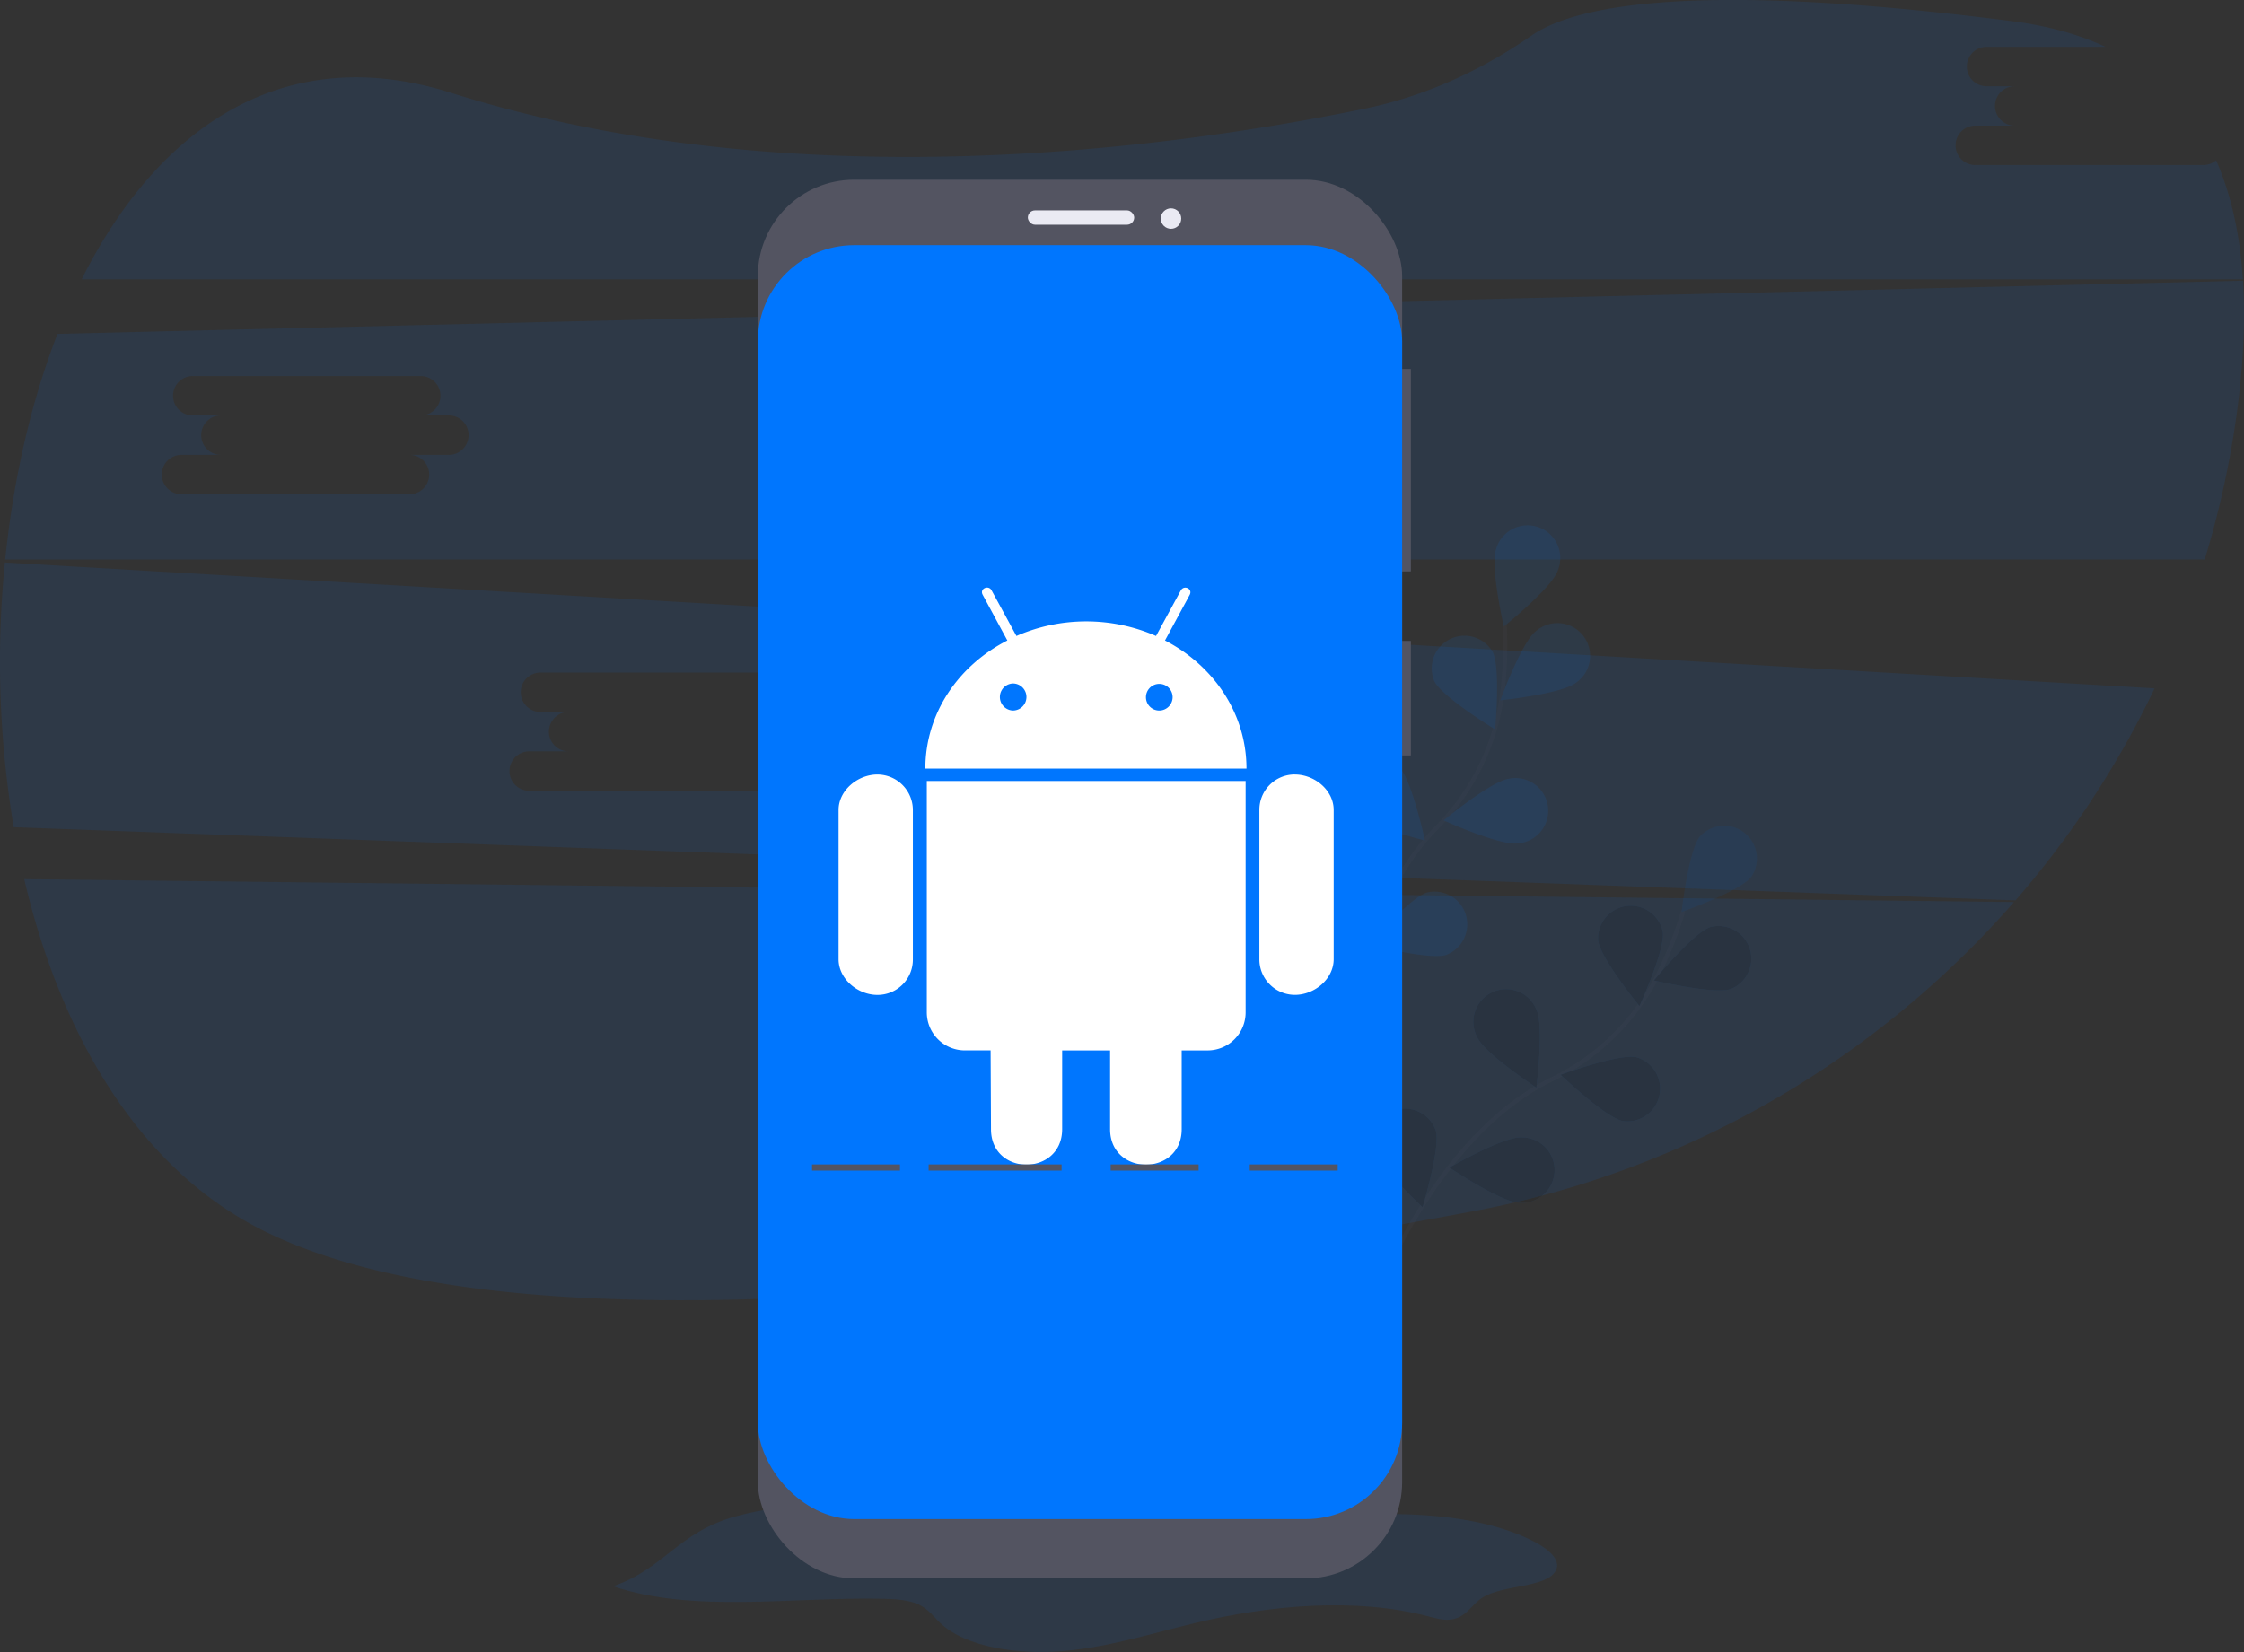 <svg xmlns="http://www.w3.org/2000/svg" xmlns:xlink="http://www.w3.org/1999/xlink" xmlns:v="https://vecta.io/nano" width="1097.1" height="807.9"><rect width="100%" height="100%" fill="#333333" stroke="none"/><path opacity=".1" d="M11.85 429.95c17.36 74.2 54.11 138.34 112.19 169.43 120.7 64.61 392.91 31.29 596.07-7a465.21 465.21 0 0 0 264.54-151.23l-972.8-11.2zM1077.2 80.71H965.73a9.635 9.635 0 1 1 0-19.27H985a9.635 9.635 0 0 1 0-19.27h-13.76a9.635 9.635 0 0 1 0-19.27h58.18c-12.91-6-28-10.27-45.38-12.51-158.64-20.38-215.28-6.9-235.26 7-24.65 17.1-52.15 29.68-81.54 35.74-97.88 20.19-280.93 44.49-446.84-7.78-82.46-26-143.75 17.92-180.48 91.28h1056.63c-1.38-21.32-5.51-41-13.09-58.24a9.58 9.58 0 0 1-6.26 2.32zM2.39 275.1a491.06 491.06 0 0 0 4.32 129.45l978.68 35.79a460 460 0 0 0 68-103.7L2.39 275.1zm387.08 92.35H370.2a9.635 9.635 0 1 1 0 19.27H258.73a9.635 9.635 0 1 1 0-19.27H278a9.635 9.635 0 0 1 0-19.27h-13.76a9.635 9.635 0 0 1 0-19.27h111.47a9.635 9.635 0 1 1 0 19.27h13.76a9.635 9.635 0 0 1 0 19.27zm707.13-230.16l-1068.49 26c-12.99 33.4-21.56 71.17-25.56 110.33h1075.33a456.46 456.46 0 0 0 15.53-70.33c3.2-23.02 4.48-45.27 3.19-66zm-877.13 85.16H200.2a9.635 9.635 0 1 1 0 19.27H88.73a9.635 9.635 0 1 1 0-19.27H108a9.635 9.635 0 0 1 0-19.27H94.24a9.635 9.635 0 0 1 0-19.27h111.47a9.635 9.635 0 1 1 0 19.27h13.76a9.635 9.635 0 0 1 0 19.27z" fill="#0076fe"></path><g opacity=".1"><path stroke-width="2" stroke-miterlimit="10" stroke="#535461" fill="none" d="M677.55 623.28s28.2-69.5 80.86-95.28a113.65 113.65 0 0 0 51.61-50.05 191.13 191.13 0 0 0 12.93-32.5"></path><g fill="#0076fe"><path d="M856.04 429c-5.49 6.9-33.9 17-33.9 17s3.42-30 8.91-36.85a16 16 0 0 1 25 19.88l-.01-.03z"></path><use xlink:href="#B"></use><use xlink:href="#C"></use><use xlink:href="#D"></use><use xlink:href="#E"></use><use xlink:href="#F"></use><use xlink:href="#G"></use></g><path opacity=".25" d="M856.04 429c-5.49 6.9-33.9 17-33.9 17s3.42-30 8.91-36.85a16 16 0 0 1 25 19.88l-.01-.03z"></path><use xlink:href="#B" opacity=".25"></use><use xlink:href="#C" opacity=".25"></use><use xlink:href="#D" opacity=".25"></use><use xlink:href="#E" opacity=".25"></use><use xlink:href="#F" opacity=".25"></use><use xlink:href="#G" opacity=".25"></use></g><g opacity=".1"><path stroke-width="2" stroke-miterlimit="10" stroke="#535461" fill="none" d="M657.55 521.66s3.56-74.92 44.69-116.71a113.65 113.65 0 0 0 32-64.35 191.13 191.13 0 0 0 1.43-34.92"></path><path d="M761.55 279.19c-2.89 8.33-26.35 27.26-26.35 27.26s-6.7-29.39-3.81-37.72a16 16 0 1 1 30.16 10.46zm8.88 54.76c-7 5.42-36.94 8.56-36.94 8.56s10.35-28.32 17.3-33.74a16 16 0 1 1 19.64 25.18zm-28.45 78.52c-8.74 1.17-36.2-11.26-36.2-11.26s23.23-19.22 32-20.39a16 16 0 1 1 4.24 31.65h-.04zM707.09 467c-8.42 2.63-37.59-5-37.59-5s19.64-22.87 28.06-25.5a16 16 0 0 1 9.53 30.48v.02zm-5.83-133.83c4 7.88 29.72 23.55 29.72 23.55s2.77-30-1.19-37.9a16 16 0 0 0-28.53 14.35zm-40 64.3c6.14 6.33 35.4 13.58 35.4 13.58s-6.33-29.47-12.47-35.8a16 16 0 0 0-22.93 22.23v-.01zm-30.3 67.82c5 7.28 32.6 19.37 32.6 19.37s-1.26-30.12-6.24-37.4a16 16 0 0 0-26.35 18l-.01.03z" fill="#0076fe"></path></g><path opacity=".1" fill="#0076fe" d="M299.74 775.76c39.32 13.22 87.29 5.18 131.9 6.11 6.11.13 12.57.51 17.47 2.79s7.31 6 10.67 9.15c12.5 11.79 38.11 15.58 60.5 13.58s42.92-8.62 64-13.66c36.52-8.72 78.27-12.68 114.29-3.18 3.31.87 6.79 1.87 10.33 1.53 7.9-.78 10.25-7.1 15.77-10.71 10-6.52 31.63-4.75 36-13.34 2.57-5-3.34-10.2-9.77-13.64-24.62-13.16-59.84-15.33-92.06-13.3s-63.9 7.63-96.29 7.65c-40.35 0-79.34-8.59-119.3-12.11-27.68-2.44-57.89-2.14-83.84 5-28.05 7.82-34.25 25.26-59.67 34.13z"></path><g fill="#535461"><path d="M682.781 180.439h7v99h-7zm0 133h7v56h-7z"></path><rect rx="47.1" height="684" width="315" y="87.9" x="370.51"></rect></g><rect fill="#0076fe" rx="47.1" height="623" width="315" y="119.9" x="370.51"></rect><g fill="#eaeaf3"><rect rx="3.5" height="7" width="52" y="102.9" x="502.51"></rect><circle r="5" cy="106.9" cx="572.51"></circle></g><path fill="#fff" d="M446.31 396.1v73a17.27 17.27 0 0 1-17.33 17.46c-9.64 0-19-7.81-19-17.46v-73c0-9.52 9.33-17.33 19-17.33a17.4 17.4 0 0 1 17.33 17.33zm6.81 98.94a18.61 18.61 0 0 0 18.65 18.65h12.54l.19 38.51c0 23.25 34.79 23.07 34.79 0v-38.5h23.44v38.51c0 23.13 35 23.19 35 0V513.7h12.73a18.59 18.59 0 0 0 18.53-18.65v-113.1H453.12v113.09zm156.29-119.17h-157c0-27 16.13-50.42 40.08-62.64l-12-22.25c-1.76-3.09 2.71-5 4.22-2.39l12.23 22.44a85.14 85.14 0 0 1 68.25 0l12.16-22.37c1.58-2.71 6-.69 4.22 2.39l-12 22.18c23.71 12.22 39.84 35.67 39.84 62.64zm-107.58-35a6.62 6.62 0 0 0-6.62-6.62 6.62 6.62 0 0 0 0 13.23 6.62 6.62 0 0 0 6.62-6.59v-.02zm71.47 0a6.52 6.52 0 1 0-6.43 6.62 6.58 6.58 0 0 0 6.43-6.6v-.02zm59.74 37.88a17.28 17.28 0 0 0-17.33 17.33v73a17.39 17.39 0 0 0 17.33 17.46c9.71 0 19-7.81 19-17.46v-73c-.03-9.68-9.36-17.31-19-17.31v-.02z"></path><path d="M454.01 569.46h65v3h-65zm89 0h43v3h-43zm-146 0h43v3h-43zm214 0h43v3h-43z" fill="#535461"></path><defs><path id="B" d="M846.29 483.66c-8.36 2.81-37.68-4.18-37.68-4.18s19.15-23.28 27.51-26.09a16 16 0 0 1 10.17 30.27z"></path><path id="C" d="M793.43 548.26c-8.63-1.79-30.42-22.63-30.42-22.63s28.28-10.43 36.92-8.64a16 16 0 0 1-6.5 31.26v.01z"></path><path id="D" d="M742.43 588.14c-8.81-.31-33.81-17.16-33.81-17.16s26.12-15.03 34.93-14.75a16 16 0 1 1-1.12 31.91z"></path><path id="E" d="M781.31 459.95c1.13 8.75 20.22 32.07 20.22 32.07s12.57-27.4 11.45-36.15a16 16 0 0 0-31.67 4.08z"></path><path id="F" d="M722.25 507.34c3.69 8 28.89 24.55 28.89 24.55s3.8-29.91.11-37.91a16 16 0 1 0-29 13.37v-.01z"></path><path id="G" d="M671.17 561.28c2.28 8.52 24.33 29.08 24.33 29.08s8.8-28.83 6.51-37.35a16 16 0 0 0-30.84 8.27z"></path></defs></svg>